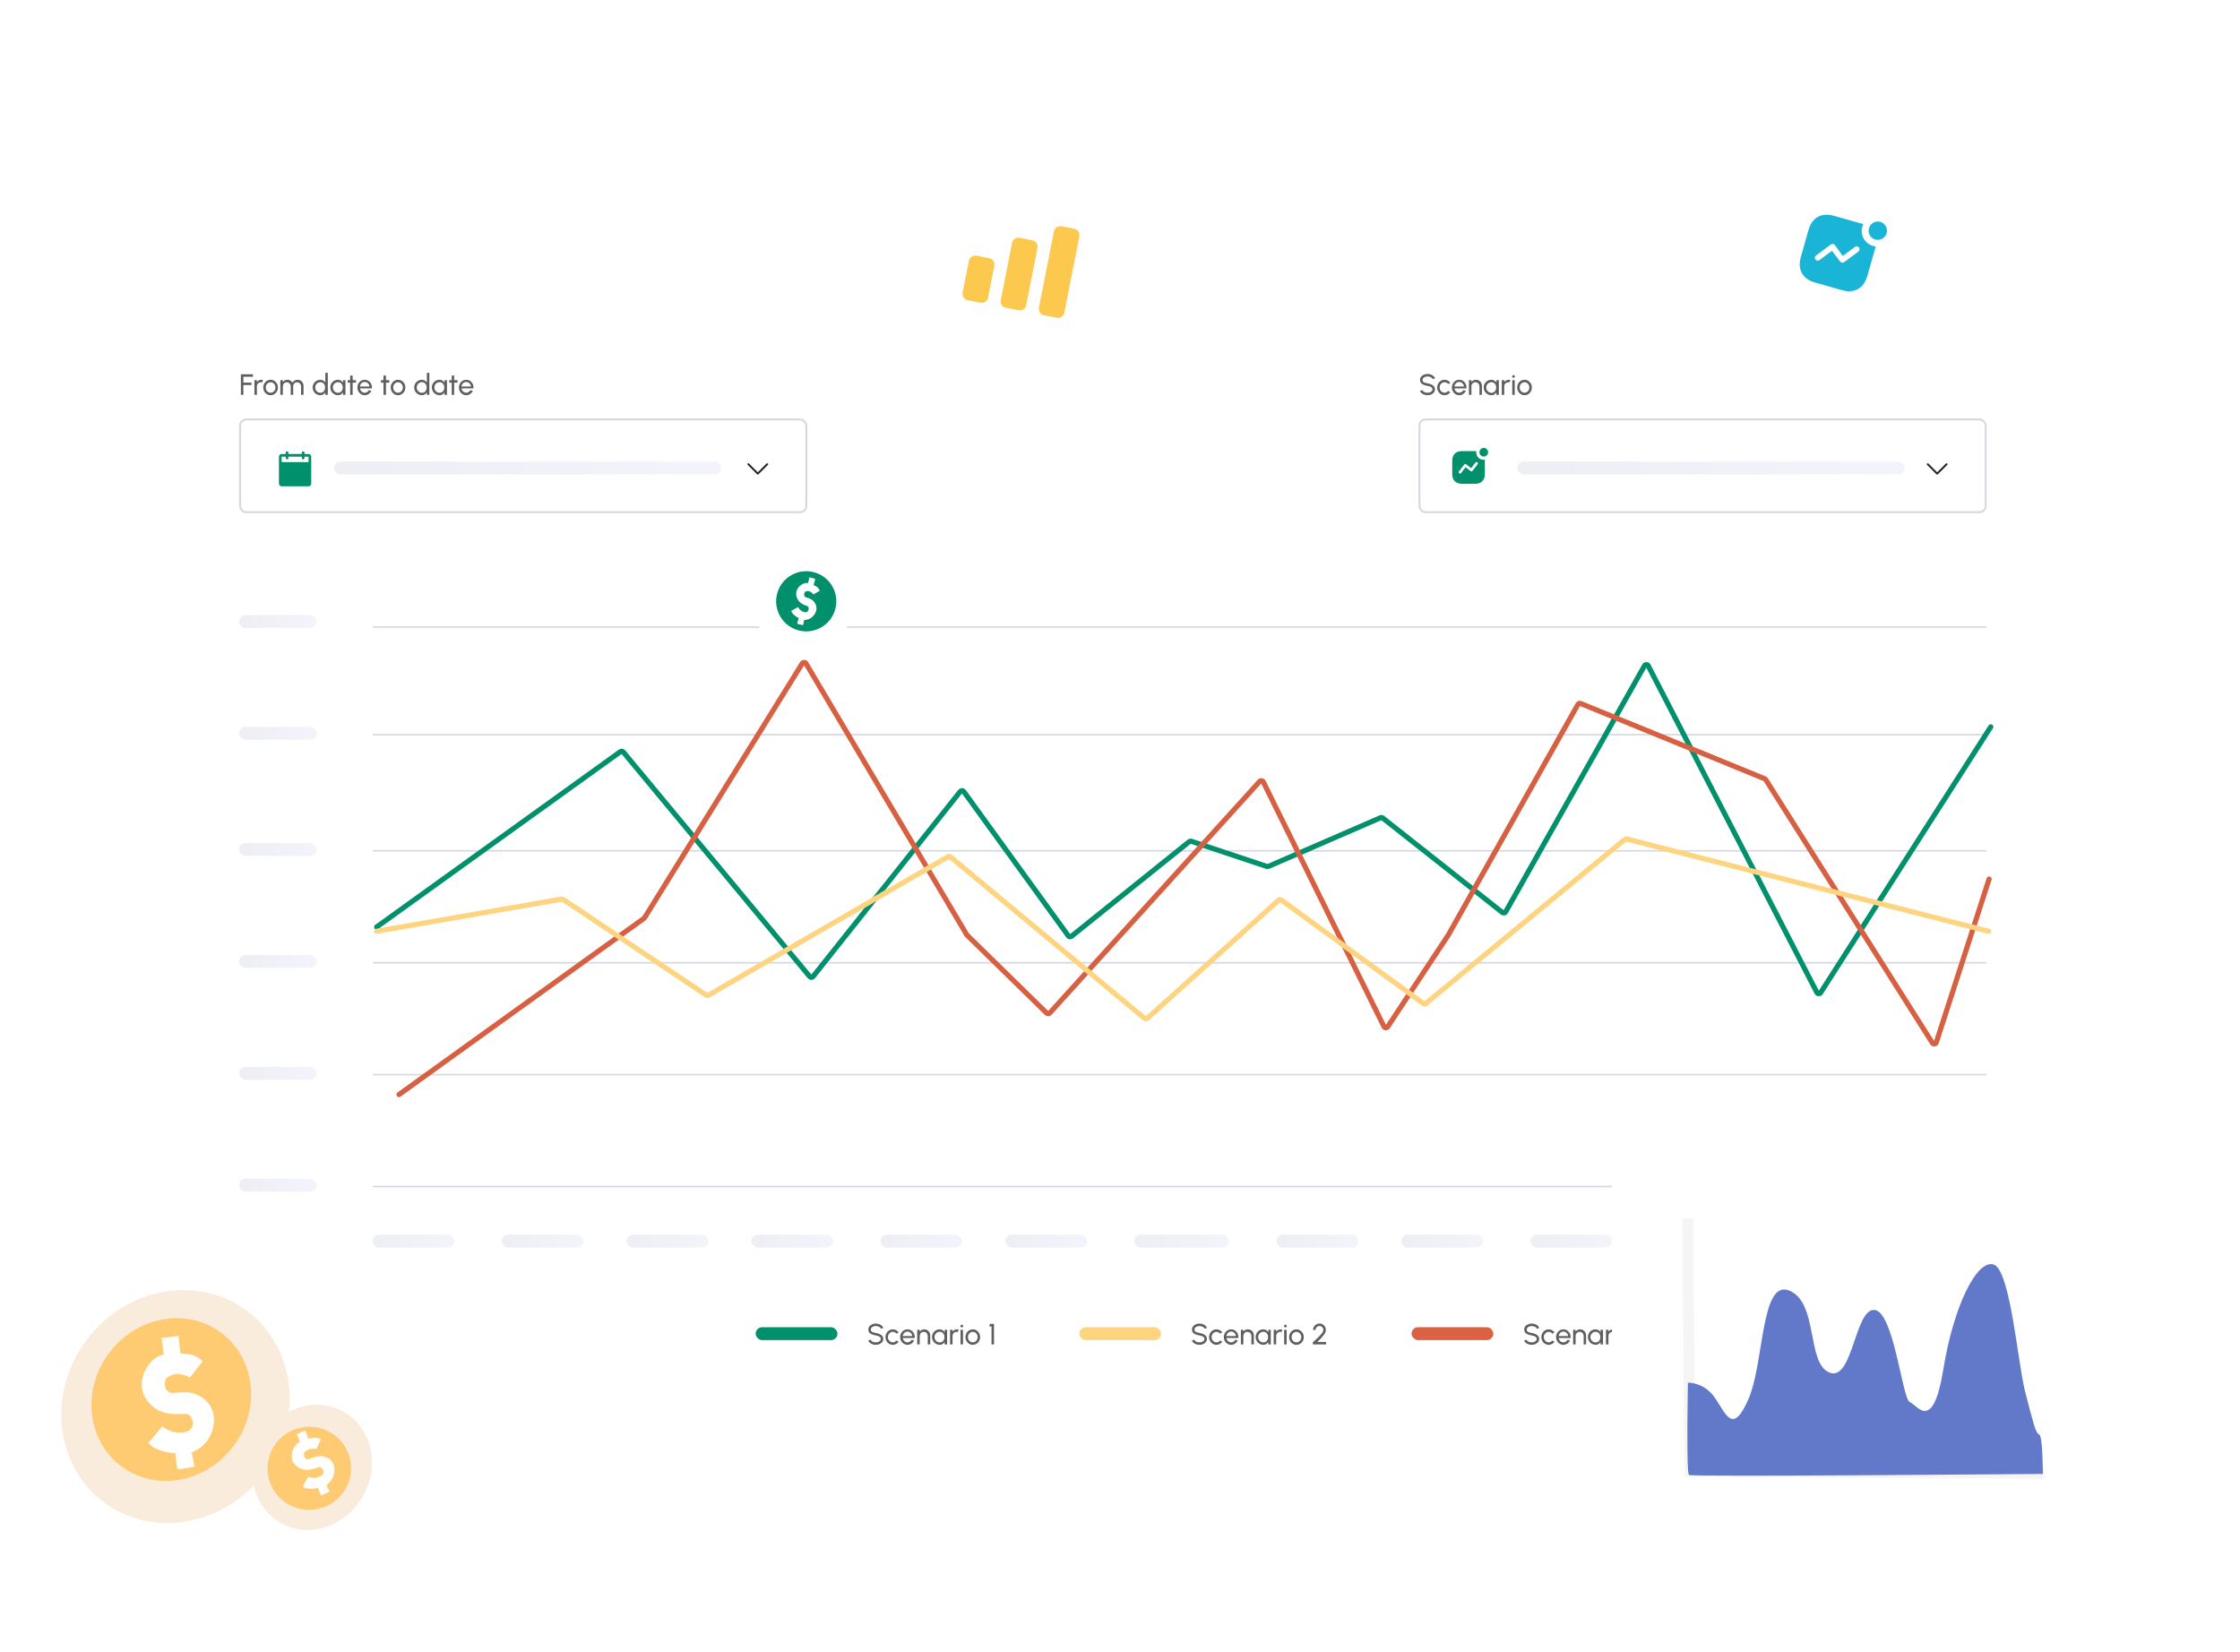 <svg width="560" height="413" viewBox="0 0 560 413" fill="none" xmlns="http://www.w3.org/2000/svg">
<g filter="url(#filter0_dd_1238_11763)">
<rect x="40" y="68" width="477" height="289" rx="9.843" fill="white"/>
<rect x="59.781" y="296.903" width="19.369" height="3.228" rx="1.614" fill="url(#paint0_linear_1238_11763)"/>
<line x1="93.332" y1="298.862" x2="496.471" y2="298.862" stroke="#D5D8E1" stroke-width="0.387" stroke-linecap="round"/>
<line x1="93.332" y1="270.885" x2="496.471" y2="270.885" stroke="#D5D8E1" stroke-width="0.387" stroke-linecap="round"/>
<rect x="59.781" y="268.926" width="19.369" height="3.228" rx="1.614" fill="url(#paint1_linear_1238_11763)"/>
<line x1="93.332" y1="242.907" x2="496.471" y2="242.907" stroke="#D5D8E1" stroke-width="0.387" stroke-linecap="round"/>
<rect x="59.781" y="240.948" width="19.369" height="3.228" rx="1.614" fill="url(#paint2_linear_1238_11763)"/>
<line x1="93.332" y1="214.929" x2="496.471" y2="214.929" stroke="#D5D8E1" stroke-width="0.387" stroke-linecap="round"/>
<rect x="59.781" y="212.97" width="19.369" height="3.228" rx="1.614" fill="url(#paint3_linear_1238_11763)"/>
<line x1="93.332" y1="185.875" x2="496.471" y2="185.875" stroke="#D5D8E1" stroke-width="0.387" stroke-linecap="round"/>
<rect x="59.781" y="183.916" width="19.369" height="3.228" rx="1.614" fill="url(#paint4_linear_1238_11763)"/>
<line x1="93.332" y1="158.973" x2="496.471" y2="158.973" stroke="#D5D8E1" stroke-width="0.387" stroke-linecap="round"/>
<rect x="59.781" y="155.938" width="19.369" height="3.228" rx="1.614" fill="url(#paint5_linear_1238_11763)"/>
<rect x="93.141" y="310.892" width="20.445" height="3.228" rx="1.614" fill="url(#paint6_linear_1238_11763)"/>
<rect x="125.422" y="310.892" width="20.445" height="3.228" rx="1.614" fill="url(#paint7_linear_1238_11763)"/>
<rect x="156.631" y="310.892" width="20.445" height="3.228" rx="1.614" fill="url(#paint8_linear_1238_11763)"/>
<rect x="187.834" y="310.892" width="20.445" height="3.228" rx="1.614" fill="url(#paint9_linear_1238_11763)"/>
<rect x="220.115" y="310.892" width="20.445" height="3.228" rx="1.614" fill="url(#paint10_linear_1238_11763)"/>
<rect x="251.322" y="310.892" width="20.445" height="3.228" rx="1.614" fill="url(#paint11_linear_1238_11763)"/>
<rect x="283.605" y="310.892" width="23.674" height="3.228" rx="1.614" fill="url(#paint12_linear_1238_11763)"/>
<rect x="319.115" y="310.892" width="20.445" height="3.228" rx="1.614" fill="url(#paint13_linear_1238_11763)"/>
<rect x="350.32" y="310.892" width="20.445" height="3.228" rx="1.614" fill="url(#paint14_linear_1238_11763)"/>
<rect x="382.604" y="310.892" width="20.445" height="3.228" rx="1.614" fill="url(#paint15_linear_1238_11763)"/>
<rect x="413.809" y="310.892" width="20.445" height="3.228" rx="1.614" fill="url(#paint16_linear_1238_11763)"/>
<rect x="445.016" y="310.892" width="20.445" height="3.228" rx="1.614" fill="url(#paint17_linear_1238_11763)"/>
<rect x="477.297" y="310.892" width="20.445" height="3.228" rx="1.614" fill="url(#paint18_linear_1238_11763)"/>
<path d="M191.802 118.251L189.448 120.605L187.094 118.251" stroke="#252525" stroke-width="0.479" stroke-linecap="round" stroke-linejoin="round"/>
<path d="M77.134 115.696H76.126V115.36C76.126 115.271 76.09 115.185 76.027 115.122C75.964 115.059 75.878 115.024 75.789 115.024C75.7 115.024 75.615 115.059 75.551 115.122C75.488 115.185 75.453 115.271 75.453 115.36V115.696H72.09V115.36C72.09 115.271 72.055 115.185 71.992 115.122C71.929 115.059 71.843 115.024 71.754 115.024C71.665 115.024 71.579 115.059 71.516 115.122C71.453 115.185 71.418 115.271 71.418 115.36V115.696H70.409C70.231 115.697 70.06 115.768 69.933 115.894C69.807 116.02 69.737 116.191 69.736 116.369V123.094C69.737 123.273 69.807 123.444 69.933 123.57C70.06 123.696 70.231 123.767 70.409 123.767H77.134C77.313 123.767 77.484 123.696 77.61 123.57C77.736 123.444 77.807 123.273 77.807 123.094V116.369C77.807 116.191 77.736 116.02 77.61 115.894C77.484 115.768 77.313 115.697 77.134 115.696ZM77.134 117.714H70.409V116.369H71.418V116.705C71.418 116.794 71.453 116.88 71.516 116.943C71.579 117.006 71.665 117.042 71.754 117.042C71.843 117.042 71.929 117.006 71.992 116.943C72.055 116.88 72.09 116.794 72.09 116.705V116.369H75.453V116.705C75.453 116.794 75.488 116.88 75.551 116.943C75.615 117.006 75.7 117.042 75.789 117.042C75.878 117.042 75.964 117.006 76.027 116.943C76.09 116.88 76.126 116.794 76.126 116.705V116.369H77.134V117.714Z" fill="#00906B"/>
<rect x="60.021" y="107.059" width="141.562" height="23.194" rx="1.558" stroke="#D5D8E1" stroke-width="0.479"/>
<rect x="83.455" y="117.58" width="96.846" height="3.228" rx="1.614" fill="url(#paint19_linear_1238_11763)"/>
<path d="M60.222 100.906V95.768H63.235V96.385H60.838V97.845H62.883V98.462H60.838V100.906H60.222ZM63.605 100.906V97.236H64.222V97.695C64.351 97.524 64.515 97.388 64.713 97.287C64.912 97.185 65.127 97.133 65.359 97.133C65.501 97.133 65.638 97.152 65.77 97.188L65.521 97.805C65.421 97.773 65.323 97.757 65.227 97.757C65.044 97.757 64.875 97.802 64.721 97.893C64.569 97.981 64.448 98.101 64.357 98.253C64.267 98.404 64.222 98.573 64.222 98.759V100.906H63.605ZM67.65 101.002C67.312 101.002 67.004 100.915 66.725 100.741C66.449 100.567 66.227 100.335 66.061 100.044C65.897 99.75 65.815 99.426 65.815 99.071C65.815 98.802 65.863 98.551 65.958 98.319C66.053 98.084 66.184 97.878 66.351 97.702C66.52 97.524 66.715 97.384 66.938 97.284C67.161 97.183 67.398 97.133 67.65 97.133C67.988 97.133 68.295 97.22 68.571 97.394C68.85 97.568 69.072 97.801 69.236 98.095C69.402 98.388 69.485 98.714 69.485 99.071C69.485 99.338 69.437 99.587 69.342 99.82C69.246 100.052 69.114 100.258 68.945 100.436C68.779 100.613 68.585 100.751 68.362 100.851C68.142 100.952 67.904 101.002 67.65 101.002ZM67.65 100.385C67.88 100.385 68.087 100.325 68.27 100.205C68.456 100.083 68.602 99.923 68.707 99.725C68.815 99.524 68.868 99.306 68.868 99.071C68.868 98.831 68.813 98.611 68.703 98.411C68.596 98.21 68.45 98.05 68.266 97.93C68.083 97.81 67.877 97.75 67.65 97.75C67.42 97.75 67.213 97.811 67.03 97.933C66.846 98.053 66.701 98.214 66.593 98.414C66.485 98.615 66.431 98.834 66.431 99.071C66.431 99.316 66.487 99.538 66.597 99.739C66.707 99.937 66.855 100.095 67.041 100.213C67.227 100.328 67.43 100.385 67.65 100.385ZM70.092 100.906V97.236H70.709V97.695C70.839 97.524 71.001 97.388 71.197 97.287C71.395 97.185 71.611 97.133 71.843 97.133C72.115 97.133 72.363 97.199 72.588 97.332C72.813 97.464 72.99 97.639 73.12 97.856C73.25 97.639 73.426 97.464 73.649 97.332C73.874 97.199 74.121 97.133 74.39 97.133C74.666 97.133 74.917 97.201 75.142 97.335C75.368 97.467 75.546 97.646 75.678 97.871C75.813 98.096 75.88 98.347 75.88 98.623V100.906H75.263V98.77C75.263 98.589 75.219 98.422 75.131 98.267C75.043 98.113 74.925 97.99 74.775 97.897C74.626 97.804 74.461 97.757 74.28 97.757C74.099 97.757 73.934 97.801 73.784 97.889C73.635 97.975 73.517 98.095 73.428 98.249C73.34 98.401 73.296 98.575 73.296 98.77V100.906H72.68V98.77C72.68 98.575 72.636 98.401 72.548 98.249C72.46 98.095 72.34 97.975 72.188 97.889C72.039 97.801 71.874 97.757 71.692 97.757C71.514 97.757 71.349 97.804 71.197 97.897C71.048 97.99 70.929 98.113 70.841 98.267C70.753 98.422 70.709 98.589 70.709 98.77V100.906H70.092ZM81.333 95.401H81.95V100.906H81.333V100.282C81.209 100.498 81.041 100.671 80.83 100.803C80.62 100.936 80.373 101.002 80.089 101.002C79.822 101.002 79.573 100.952 79.34 100.851C79.108 100.751 78.902 100.613 78.724 100.436C78.548 100.258 78.409 100.052 78.309 99.82C78.209 99.587 78.159 99.338 78.159 99.071C78.159 98.805 78.209 98.555 78.309 98.323C78.409 98.088 78.548 97.882 78.724 97.706C78.902 97.527 79.108 97.388 79.34 97.287C79.573 97.187 79.822 97.137 80.089 97.137C80.373 97.137 80.62 97.203 80.83 97.335C81.041 97.467 81.209 97.641 81.333 97.856V95.401ZM80.096 100.403C80.339 100.403 80.548 100.345 80.724 100.227C80.903 100.107 81.04 99.946 81.135 99.743C81.233 99.54 81.282 99.316 81.282 99.071C81.282 98.822 81.233 98.597 81.135 98.396C81.037 98.193 80.899 98.032 80.72 97.915C80.544 97.795 80.336 97.735 80.096 97.735C79.854 97.735 79.634 97.795 79.436 97.915C79.24 98.035 79.084 98.197 78.966 98.4C78.849 98.6 78.79 98.824 78.79 99.071C78.79 99.318 78.85 99.543 78.97 99.746C79.09 99.947 79.249 100.107 79.447 100.227C79.645 100.345 79.862 100.403 80.096 100.403ZM85.745 97.236H86.362V100.906H85.745L85.719 100.286C85.605 100.499 85.445 100.671 85.242 100.803C85.042 100.936 84.802 101.002 84.523 101.002C84.254 101.002 84.002 100.952 83.767 100.851C83.532 100.748 83.324 100.608 83.143 100.429C82.965 100.248 82.825 100.04 82.725 99.805C82.624 99.57 82.574 99.317 82.574 99.046C82.574 98.784 82.623 98.537 82.721 98.304C82.819 98.072 82.955 97.869 83.128 97.695C83.305 97.519 83.508 97.382 83.738 97.284C83.968 97.183 84.215 97.133 84.479 97.133C84.768 97.133 85.021 97.202 85.239 97.339C85.457 97.474 85.633 97.648 85.767 97.864L85.745 97.236ZM84.512 100.403C84.754 100.403 84.963 100.345 85.14 100.227C85.318 100.107 85.455 99.946 85.551 99.743C85.649 99.54 85.698 99.316 85.698 99.071C85.698 98.822 85.649 98.597 85.551 98.396C85.453 98.193 85.315 98.032 85.136 97.915C84.96 97.795 84.752 97.735 84.512 97.735C84.27 97.735 84.05 97.795 83.851 97.915C83.653 98.035 83.495 98.197 83.378 98.4C83.263 98.6 83.206 98.824 83.206 99.071C83.206 99.318 83.265 99.543 83.385 99.746C83.505 99.947 83.664 100.107 83.862 100.227C84.061 100.345 84.277 100.403 84.512 100.403ZM88.996 97.853H88.163L88.16 100.906H87.543L87.547 97.853H86.915V97.236H87.547L87.543 96.084H88.16L88.163 97.236H88.996V97.853ZM91.176 101.002C90.838 101.002 90.53 100.915 90.251 100.741C89.975 100.567 89.753 100.335 89.587 100.044C89.423 99.75 89.341 99.426 89.341 99.071C89.341 98.802 89.389 98.551 89.484 98.319C89.58 98.084 89.71 97.878 89.877 97.702C90.046 97.524 90.241 97.384 90.464 97.284C90.687 97.183 90.924 97.133 91.176 97.133C91.453 97.133 91.706 97.19 91.936 97.302C92.168 97.412 92.366 97.566 92.53 97.765C92.697 97.963 92.82 98.193 92.901 98.455C92.984 98.716 93.015 98.997 92.993 99.295H89.998C90.027 99.503 90.096 99.689 90.204 99.853C90.311 100.014 90.448 100.143 90.615 100.238C90.783 100.334 90.971 100.383 91.176 100.385C91.396 100.385 91.596 100.329 91.774 100.216C91.953 100.101 92.097 99.945 92.207 99.746L92.835 99.893C92.688 100.219 92.467 100.485 92.171 100.693C91.875 100.899 91.543 101.002 91.176 101.002ZM89.98 98.811H92.373C92.353 98.605 92.287 98.418 92.174 98.249C92.062 98.078 91.919 97.941 91.745 97.838C91.571 97.735 91.382 97.684 91.176 97.684C90.971 97.684 90.782 97.734 90.611 97.834C90.44 97.935 90.298 98.07 90.185 98.242C90.075 98.411 90.007 98.6 89.98 98.811ZM97.326 97.853H96.493L96.489 100.906H95.873L95.876 97.853H95.245V97.236H95.876L95.873 96.084H96.489L96.493 97.236H97.326V97.853ZM99.506 101.002C99.168 101.002 98.86 100.915 98.581 100.741C98.304 100.567 98.083 100.335 97.916 100.044C97.752 99.75 97.671 99.426 97.671 99.071C97.671 98.802 97.718 98.551 97.814 98.319C97.909 98.084 98.04 97.878 98.206 97.702C98.375 97.524 98.571 97.384 98.794 97.284C99.016 97.183 99.254 97.133 99.506 97.133C99.843 97.133 100.15 97.22 100.427 97.394C100.706 97.568 100.927 97.801 101.091 98.095C101.257 98.388 101.341 98.714 101.341 99.071C101.341 99.338 101.293 99.587 101.198 99.82C101.102 100.052 100.97 100.258 100.801 100.436C100.635 100.613 100.44 100.751 100.218 100.851C99.997 100.952 99.76 101.002 99.506 101.002ZM99.506 100.385C99.736 100.385 99.942 100.325 100.126 100.205C100.312 100.083 100.457 99.923 100.563 99.725C100.67 99.524 100.724 99.306 100.724 99.071C100.724 98.831 100.669 98.611 100.559 98.411C100.451 98.21 100.306 98.05 100.122 97.93C99.939 97.81 99.733 97.75 99.506 97.75C99.276 97.75 99.069 97.811 98.885 97.933C98.702 98.053 98.556 98.214 98.449 98.414C98.341 98.615 98.287 98.834 98.287 99.071C98.287 99.316 98.342 99.538 98.452 99.739C98.562 99.937 98.71 100.095 98.896 100.213C99.082 100.328 99.285 100.385 99.506 100.385ZM106.716 95.401H107.333V100.906H106.716V100.282C106.591 100.498 106.424 100.671 106.213 100.803C106.003 100.936 105.756 101.002 105.472 101.002C105.205 101.002 104.956 100.952 104.723 100.851C104.491 100.751 104.285 100.613 104.106 100.436C103.93 100.258 103.792 100.052 103.692 99.82C103.591 99.587 103.541 99.338 103.541 99.071C103.541 98.805 103.591 98.555 103.692 98.323C103.792 98.088 103.93 97.882 104.106 97.706C104.285 97.527 104.491 97.388 104.723 97.287C104.956 97.187 105.205 97.137 105.472 97.137C105.756 97.137 106.003 97.203 106.213 97.335C106.424 97.467 106.591 97.641 106.716 97.856V95.401ZM105.479 100.403C105.721 100.403 105.931 100.345 106.107 100.227C106.285 100.107 106.422 99.946 106.518 99.743C106.616 99.54 106.665 99.316 106.665 99.071C106.665 98.822 106.616 98.597 106.518 98.396C106.42 98.193 106.282 98.032 106.103 97.915C105.927 97.795 105.719 97.735 105.479 97.735C105.237 97.735 105.017 97.795 104.818 97.915C104.623 98.035 104.466 98.197 104.349 98.4C104.231 98.6 104.173 98.824 104.173 99.071C104.173 99.318 104.232 99.543 104.352 99.746C104.472 99.947 104.631 100.107 104.83 100.227C105.028 100.345 105.244 100.403 105.479 100.403ZM111.128 97.236H111.744V100.906H111.128L111.102 100.286C110.987 100.499 110.828 100.671 110.625 100.803C110.424 100.936 110.185 101.002 109.906 101.002C109.637 101.002 109.385 100.952 109.15 100.851C108.915 100.748 108.707 100.608 108.526 100.429C108.347 100.248 108.208 100.04 108.107 99.805C108.007 99.57 107.957 99.317 107.957 99.046C107.957 98.784 108.006 98.537 108.104 98.304C108.202 98.072 108.337 97.869 108.511 97.695C108.687 97.519 108.89 97.382 109.12 97.284C109.35 97.183 109.597 97.133 109.862 97.133C110.15 97.133 110.404 97.202 110.621 97.339C110.839 97.474 111.015 97.648 111.15 97.864L111.128 97.236ZM109.895 100.403C110.137 100.403 110.346 100.345 110.522 100.227C110.701 100.107 110.838 99.946 110.933 99.743C111.031 99.54 111.08 99.316 111.08 99.071C111.08 98.822 111.031 98.597 110.933 98.396C110.836 98.193 110.697 98.032 110.519 97.915C110.343 97.795 110.135 97.735 109.895 97.735C109.653 97.735 109.432 97.795 109.234 97.915C109.036 98.035 108.878 98.197 108.761 98.4C108.646 98.6 108.588 98.824 108.588 99.071C108.588 99.318 108.648 99.543 108.768 99.746C108.888 99.947 109.047 100.107 109.245 100.227C109.443 100.345 109.66 100.403 109.895 100.403ZM114.379 97.853H113.546L113.542 100.906H112.926L112.929 97.853H112.298V97.236H112.929L112.926 96.084H113.542L113.546 97.236H114.379V97.853ZM116.559 101.002C116.221 101.002 115.913 100.915 115.634 100.741C115.357 100.567 115.136 100.335 114.97 100.044C114.806 99.75 114.724 99.426 114.724 99.071C114.724 98.802 114.771 98.551 114.867 98.319C114.962 98.084 115.093 97.878 115.26 97.702C115.428 97.524 115.624 97.384 115.847 97.284C116.069 97.183 116.307 97.133 116.559 97.133C116.835 97.133 117.089 97.19 117.319 97.302C117.551 97.412 117.749 97.566 117.913 97.765C118.079 97.963 118.203 98.193 118.284 98.455C118.367 98.716 118.398 98.997 118.376 99.295H115.381C115.41 99.503 115.479 99.689 115.586 99.853C115.694 100.014 115.831 100.143 115.997 100.238C116.166 100.334 116.353 100.383 116.559 100.385C116.779 100.385 116.978 100.329 117.157 100.216C117.336 100.101 117.48 99.945 117.59 99.746L118.218 99.893C118.071 100.219 117.849 100.485 117.553 100.693C117.257 100.899 116.926 101.002 116.559 101.002ZM115.362 98.811H117.755C117.736 98.605 117.67 98.418 117.557 98.249C117.445 98.078 117.301 97.941 117.128 97.838C116.954 97.735 116.764 97.684 116.559 97.684C116.353 97.684 116.165 97.734 115.994 97.834C115.822 97.935 115.68 98.07 115.568 98.242C115.458 98.411 115.389 98.6 115.362 98.811Z" fill="#5E5E5E"/>
<path d="M486.645 118.251L484.291 120.605L481.938 118.251" stroke="#252525" stroke-width="0.479" stroke-linecap="round" stroke-linejoin="round"/>
<rect x="354.865" y="107.059" width="141.562" height="23.194" rx="1.558" stroke="#D5D8E1" stroke-width="0.479"/>
<rect x="379.373" y="117.58" width="96.846" height="3.228" rx="1.614" fill="url(#paint20_linear_1238_11763)"/>
<path d="M356.875 101.002C356.598 101.002 356.332 100.959 356.075 100.873C355.818 100.785 355.593 100.66 355.399 100.499C355.209 100.337 355.073 100.145 354.992 99.923L355.568 99.706C355.617 99.843 355.708 99.963 355.84 100.066C355.974 100.166 356.132 100.244 356.313 100.301C356.494 100.357 356.681 100.385 356.875 100.385C357.095 100.385 357.299 100.35 357.488 100.279C357.679 100.205 357.833 100.104 357.95 99.974C358.068 99.844 358.126 99.693 358.126 99.519C358.126 99.34 358.065 99.195 357.943 99.082C357.82 98.967 357.664 98.877 357.473 98.811C357.282 98.742 357.083 98.689 356.875 98.653C356.52 98.594 356.202 98.511 355.921 98.403C355.642 98.293 355.42 98.14 355.256 97.945C355.095 97.749 355.014 97.491 355.014 97.17C355.014 96.871 355.1 96.611 355.271 96.388C355.445 96.166 355.673 95.993 355.957 95.871C356.241 95.749 356.547 95.687 356.875 95.687C357.146 95.687 357.409 95.73 357.664 95.816C357.921 95.899 358.147 96.021 358.343 96.183C358.539 96.344 358.679 96.541 358.765 96.774L358.181 96.987C358.132 96.847 358.041 96.727 357.906 96.627C357.774 96.524 357.617 96.446 357.436 96.392C357.258 96.336 357.071 96.308 356.875 96.308C356.657 96.305 356.454 96.341 356.266 96.414C356.077 96.487 355.924 96.589 355.807 96.719C355.689 96.848 355.631 96.999 355.631 97.17C355.631 97.376 355.684 97.533 355.792 97.644C355.902 97.751 356.051 97.832 356.24 97.886C356.428 97.94 356.64 97.987 356.875 98.029C357.208 98.085 357.516 98.174 357.8 98.297C358.083 98.417 358.311 98.577 358.482 98.778C358.656 98.978 358.743 99.225 358.743 99.519C358.743 99.817 358.656 100.078 358.482 100.301C358.311 100.523 358.083 100.696 357.8 100.818C357.516 100.941 357.208 101.002 356.875 101.002ZM362.038 99.937L362.589 100.235C362.423 100.467 362.211 100.653 361.954 100.792C361.7 100.932 361.423 101.002 361.125 101.002C360.787 101.002 360.479 100.915 360.2 100.741C359.923 100.567 359.702 100.335 359.535 100.044C359.371 99.75 359.29 99.426 359.29 99.071C359.29 98.802 359.337 98.551 359.433 98.319C359.528 98.084 359.659 97.878 359.825 97.702C359.994 97.524 360.19 97.384 360.413 97.284C360.635 97.183 360.873 97.133 361.125 97.133C361.423 97.133 361.7 97.203 361.954 97.343C362.211 97.482 362.423 97.669 362.589 97.904L362.038 98.201C361.921 98.057 361.782 97.946 361.62 97.867C361.459 97.789 361.293 97.75 361.125 97.75C360.897 97.75 360.69 97.811 360.504 97.933C360.321 98.053 360.175 98.214 360.068 98.414C359.96 98.615 359.906 98.834 359.906 99.071C359.906 99.308 359.96 99.528 360.068 99.728C360.178 99.926 360.324 100.085 360.508 100.205C360.694 100.325 360.899 100.385 361.125 100.385C361.306 100.385 361.476 100.343 361.635 100.26C361.794 100.177 361.928 100.069 362.038 99.937ZM364.802 101.002C364.464 101.002 364.156 100.915 363.877 100.741C363.601 100.567 363.379 100.335 363.213 100.044C363.049 99.75 362.967 99.426 362.967 99.071C362.967 98.802 363.015 98.551 363.11 98.319C363.205 98.084 363.336 97.878 363.503 97.702C363.671 97.524 363.867 97.384 364.09 97.284C364.313 97.183 364.55 97.133 364.802 97.133C365.078 97.133 365.332 97.19 365.562 97.302C365.794 97.412 365.992 97.566 366.156 97.765C366.323 97.963 366.446 98.193 366.527 98.455C366.61 98.716 366.641 98.997 366.619 99.295H363.624C363.653 99.503 363.722 99.689 363.829 99.853C363.937 100.014 364.074 100.143 364.24 100.238C364.409 100.334 364.596 100.383 364.802 100.385C365.022 100.385 365.221 100.329 365.4 100.216C365.579 100.101 365.723 99.945 365.833 99.746L366.461 99.893C366.314 100.219 366.093 100.485 365.796 100.693C365.5 100.899 365.169 101.002 364.802 101.002ZM363.605 98.811H365.998C365.979 98.605 365.913 98.418 365.8 98.249C365.688 98.078 365.544 97.941 365.371 97.838C365.197 97.735 365.007 97.684 364.802 97.684C364.596 97.684 364.408 97.734 364.237 97.834C364.065 97.935 363.923 98.07 363.811 98.242C363.701 98.411 363.632 98.6 363.605 98.811ZM370.481 98.623V100.906H369.865V98.759C369.865 98.573 369.82 98.404 369.729 98.253C369.639 98.101 369.517 97.981 369.366 97.893C369.214 97.802 369.045 97.757 368.859 97.757C368.676 97.757 368.507 97.802 368.353 97.893C368.201 97.981 368.08 98.101 367.989 98.253C367.899 98.404 367.854 98.573 367.854 98.759V100.906H367.237V97.236H367.854V97.695C367.983 97.524 368.147 97.388 368.345 97.287C368.544 97.185 368.759 97.133 368.991 97.133C369.265 97.133 369.515 97.201 369.74 97.335C369.968 97.467 370.147 97.646 370.28 97.871C370.414 98.096 370.481 98.347 370.481 98.623ZM374.095 97.236H374.711V100.906H374.095L374.069 100.286C373.954 100.499 373.795 100.671 373.592 100.803C373.391 100.936 373.151 101.002 372.872 101.002C372.603 101.002 372.351 100.952 372.116 100.851C371.881 100.748 371.673 100.608 371.492 100.429C371.314 100.248 371.174 100.04 371.074 99.805C370.974 99.57 370.924 99.317 370.924 99.046C370.924 98.784 370.972 98.537 371.07 98.304C371.168 98.072 371.304 97.869 371.478 97.695C371.654 97.519 371.857 97.382 372.087 97.284C372.317 97.183 372.564 97.133 372.828 97.133C373.117 97.133 373.37 97.202 373.588 97.339C373.806 97.474 373.982 97.648 374.117 97.864L374.095 97.236ZM372.861 100.403C373.104 100.403 373.313 100.345 373.489 100.227C373.668 100.107 373.805 99.946 373.9 99.743C373.998 99.54 374.047 99.316 374.047 99.071C374.047 98.822 373.998 98.597 373.9 98.396C373.802 98.193 373.664 98.032 373.485 97.915C373.309 97.795 373.101 97.735 372.861 97.735C372.619 97.735 372.399 97.795 372.201 97.915C372.003 98.035 371.845 98.197 371.727 98.4C371.612 98.6 371.555 98.824 371.555 99.071C371.555 99.318 371.615 99.543 371.735 99.746C371.855 99.947 372.014 100.107 372.212 100.227C372.41 100.345 372.626 100.403 372.861 100.403ZM375.445 100.906V97.236H376.061V97.695C376.191 97.524 376.355 97.388 376.553 97.287C376.751 97.185 376.967 97.133 377.199 97.133C377.341 97.133 377.478 97.152 377.61 97.188L377.361 97.805C377.26 97.773 377.162 97.757 377.067 97.757C376.883 97.757 376.715 97.802 376.56 97.893C376.409 97.981 376.288 98.101 376.197 98.253C376.107 98.404 376.061 98.573 376.061 98.759V100.906H375.445ZM378.061 97.236H378.678V100.906H378.061V97.236ZM378.377 96.638C378.279 96.638 378.197 96.606 378.131 96.543C378.065 96.479 378.032 96.399 378.032 96.304C378.032 96.209 378.065 96.129 378.131 96.065C378.197 96.002 378.278 95.97 378.373 95.97C378.468 95.97 378.549 96.002 378.615 96.065C378.681 96.129 378.714 96.209 378.714 96.304C378.714 96.399 378.681 96.479 378.615 96.543C378.552 96.606 378.472 96.638 378.377 96.638ZM381.124 101.002C380.786 101.002 380.478 100.915 380.199 100.741C379.923 100.567 379.701 100.335 379.535 100.044C379.371 99.75 379.289 99.426 379.289 99.071C379.289 98.802 379.337 98.551 379.432 98.319C379.527 98.084 379.658 97.878 379.825 97.702C379.994 97.524 380.189 97.384 380.412 97.284C380.635 97.183 380.872 97.133 381.124 97.133C381.462 97.133 381.769 97.22 382.045 97.394C382.324 97.568 382.546 97.801 382.709 98.095C382.876 98.388 382.959 98.714 382.959 99.071C382.959 99.338 382.911 99.587 382.816 99.82C382.72 100.052 382.588 100.258 382.419 100.436C382.253 100.613 382.059 100.751 381.836 100.851C381.616 100.952 381.378 101.002 381.124 101.002ZM381.124 100.385C381.354 100.385 381.561 100.325 381.744 100.205C381.93 100.083 382.076 99.923 382.181 99.725C382.289 99.524 382.342 99.306 382.342 99.071C382.342 98.831 382.287 98.611 382.177 98.411C382.07 98.21 381.924 98.05 381.741 97.93C381.557 97.81 381.351 97.75 381.124 97.75C380.894 97.75 380.687 97.811 380.504 97.933C380.32 98.053 380.175 98.214 380.067 98.414C379.959 98.615 379.905 98.834 379.905 99.071C379.905 99.316 379.961 99.538 380.071 99.739C380.181 99.937 380.329 100.095 380.515 100.213C380.701 100.328 380.904 100.385 381.124 100.385Z" fill="#5E5E5E"/>
<path fill-rule="evenodd" clip-rule="evenodd" d="M369.864 115.254C369.864 114.658 370.348 114.174 370.945 114.174C371.541 114.174 372.025 114.658 372.025 115.254C372.025 115.851 371.541 116.335 370.945 116.335C370.348 116.335 369.864 115.851 369.864 115.254ZM368.136 119.895L369.432 118.223L369.414 118.232C369.486 118.133 369.499 118.007 369.45 117.895C369.401 117.783 369.293 117.707 369.177 117.698C369.055 117.685 368.935 117.738 368.863 117.837L367.778 119.24L366.536 118.263C366.459 118.205 366.37 118.182 366.28 118.191C366.191 118.205 366.11 118.254 366.056 118.325L364.729 120.052L364.702 120.092C364.626 120.235 364.661 120.419 364.796 120.518C364.859 120.559 364.926 120.586 365.002 120.586C365.106 120.59 365.204 120.536 365.267 120.451L366.392 119.002L367.67 119.962L367.71 119.989C367.854 120.065 368.033 120.03 368.136 119.895ZM369.087 114.972C369.069 115.084 369.06 115.196 369.06 115.308C369.06 116.317 369.876 117.133 370.881 117.133C370.993 117.133 371.1 117.12 371.212 117.102V120.72C371.212 122.24 370.316 123.141 368.791 123.141H365.478C363.953 123.141 363.057 122.24 363.057 120.72V117.402C363.057 115.878 363.953 114.972 365.478 114.972H369.087Z" fill="#00906B"/>
<rect x="188.912" y="334.028" width="20.445" height="3.228" rx="1.614" fill="#00906B"/>
<path d="M218.947 338.433C218.671 338.433 218.404 338.39 218.147 338.305C217.89 338.217 217.665 338.092 217.472 337.931C217.281 337.769 217.145 337.577 217.064 337.354L217.64 337.138C217.689 337.275 217.78 337.395 217.912 337.497C218.047 337.598 218.204 337.676 218.386 337.732C218.567 337.789 218.754 337.817 218.947 337.817C219.167 337.817 219.372 337.781 219.56 337.71C219.751 337.637 219.905 337.535 220.022 337.406C220.14 337.276 220.199 337.124 220.199 336.951C220.199 336.772 220.137 336.626 220.015 336.514C219.893 336.399 219.736 336.308 219.545 336.242C219.354 336.174 219.155 336.121 218.947 336.084C218.592 336.026 218.274 335.943 217.993 335.835C217.714 335.725 217.492 335.572 217.329 335.376C217.167 335.18 217.086 334.922 217.086 334.602C217.086 334.303 217.172 334.043 217.343 333.82C217.517 333.597 217.746 333.425 218.03 333.302C218.313 333.18 218.619 333.119 218.947 333.119C219.219 333.119 219.482 333.162 219.736 333.247C219.993 333.331 220.219 333.453 220.415 333.614C220.611 333.776 220.752 333.973 220.837 334.205L220.254 334.418C220.205 334.279 220.113 334.159 219.978 334.059C219.846 333.956 219.69 333.877 219.509 333.824C219.33 333.767 219.143 333.739 218.947 333.739C218.729 333.737 218.526 333.772 218.338 333.846C218.149 333.919 217.996 334.021 217.879 334.15C217.762 334.28 217.703 334.43 217.703 334.602C217.703 334.807 217.757 334.965 217.864 335.075C217.974 335.183 218.124 335.264 218.312 335.317C218.501 335.371 218.712 335.419 218.947 335.461C219.28 335.517 219.588 335.606 219.872 335.728C220.156 335.848 220.383 336.009 220.555 336.209C220.728 336.41 220.815 336.657 220.815 336.951C220.815 337.249 220.728 337.51 220.555 337.732C220.383 337.955 220.156 338.127 219.872 338.25C219.588 338.372 219.28 338.433 218.947 338.433ZM224.111 337.369L224.661 337.666C224.495 337.899 224.283 338.085 224.026 338.224C223.772 338.364 223.495 338.433 223.197 338.433C222.859 338.433 222.551 338.346 222.272 338.173C221.995 337.999 221.774 337.767 221.608 337.475C221.444 337.182 221.362 336.858 221.362 336.503C221.362 336.234 221.409 335.983 221.505 335.75C221.6 335.516 221.731 335.31 221.898 335.134C222.066 334.955 222.262 334.816 222.485 334.715C222.707 334.615 222.945 334.565 223.197 334.565C223.495 334.565 223.772 334.635 224.026 334.774C224.283 334.914 224.495 335.101 224.661 335.336L224.111 335.633C223.993 335.489 223.854 335.377 223.692 335.299C223.531 335.221 223.366 335.182 223.197 335.182C222.969 335.182 222.763 335.243 222.577 335.365C222.393 335.485 222.248 335.645 222.14 335.846C222.032 336.047 221.978 336.265 221.978 336.503C221.978 336.74 222.032 336.959 222.14 337.16C222.25 337.358 222.397 337.517 222.58 337.637C222.766 337.757 222.972 337.817 223.197 337.817C223.378 337.817 223.548 337.775 223.707 337.692C223.866 337.609 224.001 337.501 224.111 337.369ZM226.874 338.433C226.536 338.433 226.228 338.346 225.949 338.173C225.673 337.999 225.451 337.767 225.285 337.475C225.121 337.182 225.039 336.858 225.039 336.503C225.039 336.234 225.087 335.983 225.182 335.75C225.278 335.516 225.409 335.31 225.575 335.134C225.744 334.955 225.939 334.816 226.162 334.715C226.385 334.615 226.622 334.565 226.874 334.565C227.151 334.565 227.404 334.621 227.634 334.734C227.866 334.844 228.064 334.998 228.228 335.196C228.395 335.394 228.518 335.624 228.599 335.886C228.682 336.148 228.713 336.428 228.691 336.727H225.696C225.725 336.935 225.794 337.121 225.902 337.285C226.009 337.446 226.146 337.575 226.313 337.67C226.481 337.765 226.669 337.814 226.874 337.817C227.094 337.817 227.294 337.76 227.472 337.648C227.651 337.533 227.795 337.376 227.905 337.178L228.533 337.325C228.386 337.65 228.165 337.917 227.869 338.125C227.573 338.331 227.241 338.433 226.874 338.433ZM225.678 336.242H228.071C228.051 336.037 227.985 335.85 227.872 335.681C227.76 335.509 227.617 335.372 227.443 335.27C227.269 335.167 227.08 335.116 226.874 335.116C226.669 335.116 226.48 335.166 226.309 335.266C226.138 335.366 225.996 335.502 225.883 335.673C225.773 335.842 225.705 336.032 225.678 336.242ZM232.554 336.055V338.338H231.937V336.191C231.937 336.005 231.892 335.836 231.801 335.684C231.711 335.533 231.59 335.413 231.438 335.325C231.286 335.234 231.117 335.189 230.932 335.189C230.748 335.189 230.579 335.234 230.425 335.325C230.273 335.413 230.152 335.533 230.062 335.684C229.971 335.836 229.926 336.005 229.926 336.191V338.338H229.309V334.668H229.926V335.127C230.056 334.955 230.22 334.819 230.418 334.719C230.616 334.616 230.831 334.565 231.064 334.565C231.338 334.565 231.587 334.632 231.812 334.767C232.04 334.899 232.22 335.078 232.352 335.303C232.486 335.528 232.554 335.779 232.554 336.055ZM236.167 334.668H236.783V338.338H236.167L236.141 337.718C236.026 337.931 235.867 338.103 235.664 338.235C235.463 338.367 235.224 338.433 234.945 338.433C234.676 338.433 234.423 338.383 234.189 338.283C233.954 338.18 233.746 338.039 233.565 337.861C233.386 337.68 233.247 337.472 233.146 337.237C233.046 337.002 232.996 336.749 232.996 336.477C232.996 336.215 233.045 335.968 233.143 335.736C233.24 335.503 233.376 335.3 233.55 335.127C233.726 334.95 233.929 334.813 234.159 334.715C234.389 334.615 234.636 334.565 234.901 334.565C235.189 334.565 235.443 334.634 235.66 334.771C235.878 334.905 236.054 335.08 236.189 335.295L236.167 334.668ZM234.934 337.835C235.176 337.835 235.385 337.776 235.561 337.659C235.74 337.539 235.877 337.378 235.972 337.174C236.07 336.971 236.119 336.747 236.119 336.503C236.119 336.253 236.07 336.028 235.972 335.828C235.874 335.624 235.736 335.464 235.558 335.347C235.381 335.227 235.173 335.167 234.934 335.167C234.691 335.167 234.471 335.227 234.273 335.347C234.075 335.467 233.917 335.628 233.8 335.831C233.685 336.032 233.627 336.256 233.627 336.503C233.627 336.75 233.687 336.975 233.807 337.178C233.927 337.379 234.086 337.539 234.284 337.659C234.482 337.776 234.699 337.835 234.934 337.835ZM237.517 338.338V334.668H238.134V335.127C238.263 334.955 238.427 334.819 238.625 334.719C238.824 334.616 239.039 334.565 239.271 334.565C239.413 334.565 239.55 334.583 239.682 334.62L239.433 335.237C239.332 335.205 239.235 335.189 239.139 335.189C238.956 335.189 238.787 335.234 238.633 335.325C238.481 335.413 238.36 335.533 238.269 335.684C238.179 335.836 238.134 336.005 238.134 336.191V338.338H237.517ZM240.133 334.668H240.75V338.338H240.133V334.668ZM240.449 334.07C240.351 334.07 240.269 334.038 240.203 333.974C240.137 333.91 240.104 333.831 240.104 333.736C240.104 333.64 240.137 333.561 240.203 333.497C240.269 333.433 240.35 333.402 240.445 333.402C240.541 333.402 240.621 333.433 240.688 333.497C240.754 333.561 240.787 333.64 240.787 333.736C240.787 333.831 240.754 333.91 240.688 333.974C240.624 334.038 240.544 334.07 240.449 334.07ZM243.196 338.433C242.859 338.433 242.55 338.346 242.271 338.173C241.995 337.999 241.773 337.767 241.607 337.475C241.443 337.182 241.361 336.858 241.361 336.503C241.361 336.234 241.409 335.983 241.504 335.75C241.6 335.516 241.731 335.31 241.897 335.134C242.066 334.955 242.262 334.816 242.484 334.715C242.707 334.615 242.944 334.565 243.196 334.565C243.534 334.565 243.841 334.652 244.117 334.826C244.396 334.999 244.618 335.233 244.782 335.527C244.948 335.82 245.031 336.146 245.031 336.503C245.031 336.77 244.984 337.019 244.888 337.252C244.793 337.484 244.661 337.69 244.492 337.868C244.325 338.044 244.131 338.183 243.908 338.283C243.688 338.383 243.451 338.433 243.196 338.433ZM243.196 337.817C243.426 337.817 243.633 337.757 243.816 337.637C244.002 337.515 244.148 337.354 244.253 337.156C244.361 336.955 244.415 336.738 244.415 336.503C244.415 336.263 244.36 336.043 244.25 335.842C244.142 335.642 243.996 335.481 243.813 335.361C243.629 335.242 243.424 335.182 243.196 335.182C242.966 335.182 242.759 335.243 242.576 335.365C242.392 335.485 242.247 335.645 242.139 335.846C242.032 336.047 241.978 336.265 241.978 336.503C241.978 336.747 242.033 336.97 242.143 337.171C242.253 337.369 242.401 337.527 242.587 337.644C242.773 337.759 242.976 337.817 243.196 337.817ZM247.882 338.338V333.816H247.305L247.478 333.2H248.498V338.338H247.882Z" fill="#5E5E5E"/>
<rect x="269.822" y="334.028" width="20.445" height="3.228" rx="1.614" fill="#FFD480"/>
<path d="M299.857 338.433C299.581 338.433 299.314 338.39 299.057 338.305C298.8 338.217 298.575 338.092 298.382 337.931C298.191 337.769 298.055 337.577 297.974 337.354L298.551 337.138C298.6 337.275 298.69 337.395 298.822 337.497C298.957 337.598 299.115 337.676 299.296 337.732C299.477 337.789 299.664 337.817 299.857 337.817C300.077 337.817 300.282 337.781 300.47 337.71C300.661 337.637 300.815 337.535 300.933 337.406C301.05 337.276 301.109 337.124 301.109 336.951C301.109 336.772 301.048 336.626 300.925 336.514C300.803 336.399 300.646 336.308 300.455 336.242C300.265 336.174 300.065 336.121 299.857 336.084C299.502 336.026 299.184 335.943 298.903 335.835C298.624 335.725 298.403 335.572 298.239 335.376C298.077 335.18 297.996 334.922 297.996 334.602C297.996 334.303 298.082 334.043 298.253 333.82C298.427 333.597 298.656 333.425 298.94 333.302C299.224 333.18 299.529 333.119 299.857 333.119C300.129 333.119 300.392 333.162 300.646 333.247C300.903 333.331 301.13 333.453 301.325 333.614C301.521 333.776 301.662 333.973 301.747 334.205L301.164 334.418C301.115 334.279 301.023 334.159 300.889 334.059C300.756 333.956 300.6 333.877 300.419 333.824C300.24 333.767 300.053 333.739 299.857 333.739C299.639 333.737 299.436 333.772 299.248 333.846C299.06 333.919 298.907 334.021 298.789 334.15C298.672 334.28 298.613 334.43 298.613 334.602C298.613 334.807 298.667 334.965 298.775 335.075C298.885 335.183 299.034 335.264 299.222 335.317C299.411 335.371 299.622 335.419 299.857 335.461C300.19 335.517 300.498 335.606 300.782 335.728C301.066 335.848 301.293 336.009 301.465 336.209C301.638 336.41 301.725 336.657 301.725 336.951C301.725 337.249 301.638 337.51 301.465 337.732C301.293 337.955 301.066 338.127 300.782 338.25C300.498 338.372 300.19 338.433 299.857 338.433ZM305.021 337.369L305.571 337.666C305.405 337.899 305.193 338.085 304.936 338.224C304.682 338.364 304.406 338.433 304.107 338.433C303.769 338.433 303.461 338.346 303.182 338.173C302.906 337.999 302.684 337.767 302.518 337.475C302.354 337.182 302.272 336.858 302.272 336.503C302.272 336.234 302.32 335.983 302.415 335.75C302.51 335.516 302.641 335.31 302.808 335.134C302.977 334.955 303.172 334.816 303.395 334.715C303.618 334.615 303.855 334.565 304.107 334.565C304.406 334.565 304.682 334.635 304.936 334.774C305.193 334.914 305.405 335.101 305.571 335.336L305.021 335.633C304.903 335.489 304.764 335.377 304.602 335.299C304.441 335.221 304.276 335.182 304.107 335.182C303.879 335.182 303.673 335.243 303.487 335.365C303.303 335.485 303.158 335.645 303.05 335.846C302.942 336.047 302.889 336.265 302.889 336.503C302.889 336.74 302.942 336.959 303.05 337.16C303.16 337.358 303.307 337.517 303.49 337.637C303.676 337.757 303.882 337.817 304.107 337.817C304.288 337.817 304.458 337.775 304.617 337.692C304.776 337.609 304.911 337.501 305.021 337.369ZM307.784 338.433C307.447 338.433 307.138 338.346 306.859 338.173C306.583 337.999 306.362 337.767 306.195 337.475C306.031 337.182 305.949 336.858 305.949 336.503C305.949 336.234 305.997 335.983 306.092 335.75C306.188 335.516 306.319 335.31 306.485 335.134C306.654 334.955 306.85 334.816 307.072 334.715C307.295 334.615 307.532 334.565 307.784 334.565C308.061 334.565 308.314 334.621 308.544 334.734C308.776 334.844 308.975 334.998 309.139 335.196C309.305 335.394 309.429 335.624 309.509 335.886C309.592 336.148 309.623 336.428 309.601 336.727H306.606C306.636 336.935 306.704 337.121 306.812 337.285C306.919 337.446 307.056 337.575 307.223 337.67C307.392 337.765 307.579 337.814 307.784 337.817C308.005 337.817 308.204 337.76 308.383 337.648C308.561 337.533 308.706 337.376 308.816 337.178L309.443 337.325C309.296 337.65 309.075 337.917 308.779 338.125C308.483 338.331 308.151 338.433 307.784 338.433ZM306.588 336.242H308.981C308.961 336.037 308.895 335.85 308.783 335.681C308.67 335.509 308.527 335.372 308.353 335.27C308.179 335.167 307.99 335.116 307.784 335.116C307.579 335.116 307.39 335.166 307.219 335.266C307.048 335.366 306.906 335.502 306.793 335.673C306.683 335.842 306.615 336.032 306.588 336.242ZM313.464 336.055V338.338H312.847V336.191C312.847 336.005 312.802 335.836 312.712 335.684C312.621 335.533 312.5 335.413 312.348 335.325C312.196 335.234 312.028 335.189 311.842 335.189C311.658 335.189 311.489 335.234 311.335 335.325C311.184 335.413 311.062 335.533 310.972 335.684C310.881 335.836 310.836 336.005 310.836 336.191V338.338H310.219V334.668H310.836V335.127C310.966 334.955 311.13 334.819 311.328 334.719C311.526 334.616 311.741 334.565 311.974 334.565C312.248 334.565 312.497 334.632 312.723 334.767C312.95 334.899 313.13 335.078 313.262 335.303C313.397 335.528 313.464 335.779 313.464 336.055ZM317.077 334.668H317.694V338.338H317.077L317.051 337.718C316.936 337.931 316.777 338.103 316.574 338.235C316.374 338.367 316.134 338.433 315.855 338.433C315.586 338.433 315.334 338.383 315.099 338.283C314.864 338.18 314.656 338.039 314.475 337.861C314.296 337.68 314.157 337.472 314.056 337.237C313.956 337.002 313.906 336.749 313.906 336.477C313.906 336.215 313.955 335.968 314.053 335.736C314.151 335.503 314.286 335.3 314.46 335.127C314.636 334.95 314.839 334.813 315.069 334.715C315.299 334.615 315.547 334.565 315.811 334.565C316.099 334.565 316.353 334.634 316.57 334.771C316.788 334.905 316.964 335.08 317.099 335.295L317.077 334.668ZM315.844 337.835C316.086 337.835 316.295 337.776 316.471 337.659C316.65 337.539 316.787 337.378 316.882 337.174C316.98 336.971 317.029 336.747 317.029 336.503C317.029 336.253 316.98 336.028 316.882 335.828C316.785 335.624 316.646 335.464 316.468 335.347C316.292 335.227 316.084 335.167 315.844 335.167C315.602 335.167 315.381 335.227 315.183 335.347C314.985 335.467 314.827 335.628 314.71 335.831C314.595 336.032 314.537 336.256 314.537 336.503C314.537 336.75 314.597 336.975 314.717 337.178C314.837 337.379 314.996 337.539 315.194 337.659C315.392 337.776 315.609 337.835 315.844 337.835ZM318.427 338.338V334.668H319.044V335.127C319.173 334.955 319.337 334.819 319.535 334.719C319.734 334.616 319.949 334.565 320.181 334.565C320.323 334.565 320.46 334.583 320.592 334.62L320.343 335.237C320.243 335.205 320.145 335.189 320.049 335.189C319.866 335.189 319.697 335.234 319.543 335.325C319.391 335.413 319.27 335.533 319.179 335.684C319.089 335.836 319.044 336.005 319.044 336.191V338.338H318.427ZM321.044 334.668H321.66V338.338H321.044V334.668ZM321.359 334.07C321.261 334.07 321.179 334.038 321.113 333.974C321.047 333.91 321.014 333.831 321.014 333.736C321.014 333.64 321.047 333.561 321.113 333.497C321.179 333.433 321.26 333.402 321.355 333.402C321.451 333.402 321.532 333.433 321.598 333.497C321.664 333.561 321.697 333.64 321.697 333.736C321.697 333.831 321.664 333.91 321.598 333.974C321.534 334.038 321.455 334.07 321.359 334.07ZM324.106 338.433C323.769 338.433 323.46 338.346 323.181 338.173C322.905 337.999 322.684 337.767 322.517 337.475C322.353 337.182 322.271 336.858 322.271 336.503C322.271 336.234 322.319 335.983 322.414 335.75C322.51 335.516 322.641 335.31 322.807 335.134C322.976 334.955 323.172 334.816 323.394 334.715C323.617 334.615 323.854 334.565 324.106 334.565C324.444 334.565 324.751 334.652 325.028 334.826C325.306 334.999 325.528 335.233 325.692 335.527C325.858 335.82 325.941 336.146 325.941 336.503C325.941 336.77 325.894 337.019 325.798 337.252C325.703 337.484 325.571 337.69 325.402 337.868C325.236 338.044 325.041 338.183 324.818 338.283C324.598 338.383 324.361 338.433 324.106 338.433ZM324.106 337.817C324.336 337.817 324.543 337.757 324.727 337.637C324.913 337.515 325.058 337.354 325.163 337.156C325.271 336.955 325.325 336.738 325.325 336.503C325.325 336.263 325.27 336.043 325.16 335.842C325.052 335.642 324.906 335.481 324.723 335.361C324.539 335.242 324.334 335.182 324.106 335.182C323.876 335.182 323.67 335.243 323.486 335.365C323.303 335.485 323.157 335.645 323.049 335.846C322.942 336.047 322.888 336.265 322.888 336.503C322.888 336.747 322.943 336.97 323.053 337.171C323.163 337.369 323.311 337.527 323.497 337.644C323.683 337.759 323.886 337.817 324.106 337.817ZM328.215 338.338V337.791C328.404 337.622 328.616 337.434 328.85 337.226C329.085 337.015 329.319 336.796 329.551 336.569C329.786 336.339 330.002 336.111 330.197 335.886C330.393 335.661 330.551 335.448 330.671 335.248C330.791 335.045 330.851 334.867 330.851 334.715C330.851 334.534 330.807 334.369 330.719 334.22C330.63 334.068 330.512 333.947 330.363 333.857C330.216 333.766 330.052 333.721 329.871 333.721C329.69 333.721 329.523 333.766 329.372 333.857C329.222 333.947 329.102 334.068 329.012 334.22C328.924 334.369 328.88 334.534 328.88 334.715H328.263C328.263 334.415 328.337 334.143 328.483 333.901C328.63 333.656 328.825 333.463 329.067 333.321C329.309 333.176 329.577 333.104 329.871 333.104C330.164 333.104 330.431 333.176 330.671 333.321C330.913 333.465 331.106 333.66 331.251 333.904C331.395 334.147 331.467 334.417 331.467 334.715C331.467 334.887 331.426 335.071 331.342 335.27C331.259 335.465 331.145 335.667 331.001 335.875C330.857 336.083 330.693 336.294 330.509 336.506C330.326 336.717 330.133 336.925 329.929 337.13C329.726 337.336 329.524 337.533 329.324 337.721H331.533V338.338H328.215Z" fill="#5E5E5E"/>
<rect x="352.885" y="334.028" width="20.445" height="3.228" rx="1.614" fill="#DA6143"/>
<path d="M382.92 338.433C382.643 338.433 382.377 338.39 382.12 338.305C381.863 338.217 381.638 338.092 381.444 337.931C381.253 337.769 381.118 337.577 381.037 337.354L381.613 337.138C381.662 337.275 381.753 337.395 381.885 337.497C382.019 337.598 382.177 337.676 382.358 337.732C382.539 337.789 382.726 337.817 382.92 337.817C383.14 337.817 383.344 337.781 383.533 337.71C383.723 337.637 383.878 337.535 383.995 337.406C384.113 337.276 384.171 337.124 384.171 336.951C384.171 336.772 384.11 336.626 383.988 336.514C383.865 336.399 383.709 336.308 383.518 336.242C383.327 336.174 383.128 336.121 382.92 336.084C382.565 336.026 382.247 335.943 381.965 335.835C381.687 335.725 381.465 335.572 381.301 335.376C381.14 335.18 381.059 334.922 381.059 334.602C381.059 334.303 381.145 334.043 381.316 333.82C381.49 333.597 381.718 333.425 382.002 333.302C382.286 333.18 382.592 333.119 382.92 333.119C383.191 333.119 383.454 333.162 383.709 333.247C383.966 333.331 384.192 333.453 384.388 333.614C384.584 333.776 384.724 333.973 384.81 334.205L384.226 334.418C384.177 334.279 384.086 334.159 383.951 334.059C383.819 333.956 383.662 333.877 383.481 333.824C383.303 333.767 383.115 333.739 382.92 333.739C382.702 333.737 382.499 333.772 382.31 333.846C382.122 333.919 381.969 334.021 381.852 334.15C381.734 334.28 381.676 334.43 381.676 334.602C381.676 334.807 381.729 334.965 381.837 335.075C381.947 335.183 382.096 335.264 382.285 335.317C382.473 335.371 382.685 335.419 382.92 335.461C383.252 335.517 383.561 335.606 383.845 335.728C384.128 335.848 384.356 336.009 384.527 336.209C384.701 336.41 384.788 336.657 384.788 336.951C384.788 337.249 384.701 337.51 384.527 337.732C384.356 337.955 384.128 338.127 383.845 338.25C383.561 338.372 383.252 338.433 382.92 338.433ZM388.083 337.369L388.634 337.666C388.468 337.899 388.256 338.085 387.999 338.224C387.744 338.364 387.468 338.433 387.169 338.433C386.832 338.433 386.524 338.346 386.245 338.173C385.968 337.999 385.747 337.767 385.58 337.475C385.416 337.182 385.334 336.858 385.334 336.503C385.334 336.234 385.382 335.983 385.478 335.75C385.573 335.516 385.704 335.31 385.87 335.134C386.039 334.955 386.235 334.816 386.457 334.715C386.68 334.615 386.917 334.565 387.169 334.565C387.468 334.565 387.744 334.635 387.999 334.774C388.256 334.914 388.468 335.101 388.634 335.336L388.083 335.633C387.966 335.489 387.826 335.377 387.665 335.299C387.503 335.221 387.338 335.182 387.169 335.182C386.942 335.182 386.735 335.243 386.549 335.365C386.366 335.485 386.22 335.645 386.113 335.846C386.005 336.047 385.951 336.265 385.951 336.503C385.951 336.74 386.005 336.959 386.113 337.16C386.223 337.358 386.369 337.517 386.553 337.637C386.739 337.757 386.944 337.817 387.169 337.817C387.351 337.817 387.521 337.775 387.68 337.692C387.839 337.609 387.973 337.501 388.083 337.369ZM390.847 338.433C390.509 338.433 390.201 338.346 389.922 338.173C389.645 337.999 389.424 337.767 389.258 337.475C389.094 337.182 389.012 336.858 389.012 336.503C389.012 336.234 389.059 335.983 389.155 335.75C389.25 335.516 389.381 335.31 389.548 335.134C389.716 334.955 389.912 334.816 390.135 334.715C390.357 334.615 390.595 334.565 390.847 334.565C391.123 334.565 391.377 334.621 391.607 334.734C391.839 334.844 392.037 334.998 392.201 335.196C392.367 335.394 392.491 335.624 392.572 335.886C392.655 336.148 392.686 336.428 392.664 336.727H389.669C389.698 336.935 389.767 337.121 389.874 337.285C389.982 337.446 390.119 337.575 390.285 337.67C390.454 337.765 390.641 337.814 390.847 337.817C391.067 337.817 391.266 337.76 391.445 337.648C391.624 337.533 391.768 337.376 391.878 337.178L392.506 337.325C392.359 337.65 392.137 337.917 391.841 338.125C391.545 338.331 391.214 338.433 390.847 338.433ZM389.65 336.242H392.043C392.024 336.037 391.958 335.85 391.845 335.681C391.733 335.509 391.589 335.372 391.416 335.27C391.242 335.167 391.052 335.116 390.847 335.116C390.641 335.116 390.453 335.166 390.282 335.266C390.11 335.366 389.968 335.502 389.856 335.673C389.746 335.842 389.677 336.032 389.65 336.242ZM396.526 336.055V338.338H395.91V336.191C395.91 336.005 395.865 335.836 395.774 335.684C395.683 335.533 395.562 335.413 395.411 335.325C395.259 335.234 395.09 335.189 394.904 335.189C394.721 335.189 394.552 335.234 394.398 335.325C394.246 335.413 394.125 335.533 394.034 335.684C393.944 335.836 393.899 336.005 393.899 336.191V338.338H393.282V334.668H393.899V335.127C394.028 334.955 394.192 334.819 394.39 334.719C394.589 334.616 394.804 334.565 395.036 334.565C395.31 334.565 395.56 334.632 395.785 334.767C396.013 334.899 396.192 335.078 396.325 335.303C396.459 335.528 396.526 335.779 396.526 336.055ZM400.139 334.668H400.756V338.338H400.139L400.114 337.718C399.999 337.931 399.84 338.103 399.637 338.235C399.436 338.367 399.196 338.433 398.917 338.433C398.648 338.433 398.396 338.383 398.161 338.283C397.926 338.18 397.718 338.039 397.537 337.861C397.359 337.68 397.219 337.472 397.119 337.237C397.019 337.002 396.968 336.749 396.968 336.477C396.968 336.215 397.017 335.968 397.115 335.736C397.213 335.503 397.349 335.3 397.523 335.127C397.699 334.95 397.902 334.813 398.132 334.715C398.362 334.615 398.609 334.565 398.873 334.565C399.162 334.565 399.415 334.634 399.633 334.771C399.851 334.905 400.027 335.08 400.161 335.295L400.139 334.668ZM398.906 337.835C399.149 337.835 399.358 337.776 399.534 337.659C399.713 337.539 399.85 337.378 399.945 337.174C400.043 336.971 400.092 336.747 400.092 336.503C400.092 336.253 400.043 336.028 399.945 335.828C399.847 335.624 399.709 335.464 399.53 335.347C399.354 335.227 399.146 335.167 398.906 335.167C398.664 335.167 398.444 335.227 398.246 335.347C398.047 335.467 397.89 335.628 397.772 335.831C397.657 336.032 397.6 336.256 397.6 336.503C397.6 336.75 397.66 336.975 397.78 337.178C397.899 337.379 398.058 337.539 398.257 337.659C398.455 337.776 398.671 337.835 398.906 337.835ZM401.49 338.338V334.668H402.106V335.127C402.236 334.955 402.4 334.819 402.598 334.719C402.796 334.616 403.011 334.565 403.244 334.565C403.386 334.565 403.523 334.583 403.655 334.62L403.405 335.237C403.305 335.205 403.207 335.189 403.112 335.189C402.928 335.189 402.759 335.234 402.605 335.325C402.454 335.413 402.333 335.533 402.242 335.684C402.151 335.836 402.106 336.005 402.106 336.191V338.338H401.49ZM404.106 334.668H404.723V338.338H404.106V334.668ZM404.422 334.07C404.324 334.07 404.242 334.038 404.176 333.974C404.11 333.91 404.077 333.831 404.077 333.736C404.077 333.64 404.11 333.561 404.176 333.497C404.242 333.433 404.323 333.402 404.418 333.402C404.513 333.402 404.594 333.433 404.66 333.497C404.726 333.561 404.759 333.64 404.759 333.736C404.759 333.831 404.726 333.91 404.66 333.974C404.597 334.038 404.517 334.07 404.422 334.07ZM407.169 338.433C406.831 338.433 406.523 338.346 406.244 338.173C405.968 337.999 405.746 337.767 405.58 337.475C405.416 337.182 405.334 336.858 405.334 336.503C405.334 336.234 405.382 335.983 405.477 335.75C405.572 335.516 405.703 335.31 405.87 335.134C406.038 334.955 406.234 334.816 406.457 334.715C406.68 334.615 406.917 334.565 407.169 334.565C407.507 334.565 407.814 334.652 408.09 334.826C408.369 334.999 408.59 335.233 408.754 335.527C408.921 335.82 409.004 336.146 409.004 336.503C409.004 336.77 408.956 337.019 408.861 337.252C408.765 337.484 408.633 337.69 408.464 337.868C408.298 338.044 408.104 338.183 407.881 338.283C407.661 338.383 407.423 338.433 407.169 338.433ZM407.169 337.817C407.399 337.817 407.606 337.757 407.789 337.637C407.975 337.515 408.121 337.354 408.226 337.156C408.334 336.955 408.387 336.738 408.387 336.503C408.387 336.263 408.332 336.043 408.222 335.842C408.115 335.642 407.969 335.481 407.785 335.361C407.602 335.242 407.396 335.182 407.169 335.182C406.939 335.182 406.732 335.243 406.549 335.365C406.365 335.485 406.22 335.645 406.112 335.846C406.004 336.047 405.95 336.265 405.95 336.503C405.95 336.747 406.005 336.97 406.116 337.171C406.226 337.369 406.374 337.527 406.56 337.644C406.746 337.759 406.949 337.817 407.169 337.817ZM412.805 338.433C412.494 338.433 412.218 338.364 411.975 338.224C411.736 338.082 411.547 337.894 411.41 337.659C411.273 337.422 411.205 337.159 411.205 336.87H411.821C411.821 337.044 411.862 337.203 411.942 337.347C412.023 337.489 412.137 337.603 412.284 337.688C412.43 337.774 412.604 337.817 412.805 337.817C412.978 337.817 413.14 337.774 413.289 337.688C413.441 337.603 413.563 337.489 413.656 337.347C413.749 337.203 413.796 337.044 413.796 336.87C413.796 336.652 413.739 336.471 413.627 336.327C413.517 336.18 413.363 336.071 413.164 336C412.969 335.927 412.745 335.89 412.493 335.89V335.394C412.84 335.394 413.118 335.322 413.326 335.178C413.536 335.034 413.642 334.821 413.642 334.539C413.642 334.39 413.601 334.253 413.52 334.128C413.44 334.003 413.333 333.904 413.201 333.831C413.071 333.755 412.932 333.717 412.783 333.717C412.631 333.717 412.485 333.755 412.346 333.831C412.207 333.904 412.093 334.003 412.005 334.128C411.917 334.253 411.873 334.39 411.873 334.539H411.256C411.256 334.341 411.296 334.155 411.377 333.981C411.46 333.808 411.573 333.655 411.715 333.523C411.859 333.391 412.022 333.288 412.203 333.214C412.384 333.139 412.575 333.101 412.775 333.101C413.037 333.101 413.281 333.165 413.506 333.295C413.731 333.425 413.912 333.599 414.049 333.816C414.188 334.034 414.258 334.275 414.258 334.539C414.258 334.777 414.198 334.996 414.078 335.196C413.958 335.397 413.796 335.538 413.59 335.618C413.769 335.679 413.919 335.775 414.042 335.905C414.164 336.032 414.256 336.179 414.317 336.345C414.38 336.511 414.412 336.686 414.412 336.87C414.412 337.156 414.338 337.418 414.188 337.655C414.042 337.893 413.846 338.082 413.601 338.224C413.359 338.364 413.093 338.433 412.805 338.433Z" fill="#5E5E5E"/>
<path d="M94.17 233.954L155.098 190.128C155.328 189.963 155.646 190.004 155.827 190.221L202.43 246.357C202.648 246.62 203.053 246.616 203.265 246.348L240.074 200.074C240.296 199.795 240.722 199.805 240.931 200.093L267.085 236.186C267.266 236.435 267.618 236.482 267.858 236.29L297.318 212.616C297.461 212.502 297.652 212.467 297.825 212.525L316.721 218.824C316.847 218.866 316.984 218.859 317.105 218.807L345.137 206.642C345.319 206.563 345.529 206.59 345.685 206.713L375.607 230.336C375.866 230.541 376.247 230.466 376.409 230.178L411.121 168.643C411.331 168.271 411.871 168.281 412.067 168.661L454.225 250.341C454.415 250.71 454.933 250.734 455.156 250.385L497.696 183.916" stroke="#00906B" stroke-width="1.291" stroke-linecap="round"/>
<path d="M99.746 275.858L160.995 231.801C161.053 231.76 161.101 231.708 161.138 231.648L200.568 168.053C200.781 167.71 201.282 167.715 201.488 168.062L241.685 235.895C241.709 235.935 241.738 235.972 241.771 236.005L261.664 255.483C261.882 255.697 262.234 255.686 262.439 255.46L314.932 197.551C315.187 197.27 315.645 197.334 315.813 197.675L345.986 258.848C346.17 259.22 346.689 259.253 346.918 258.906L362.082 235.955L394.482 178.308C394.615 178.072 394.904 177.971 395.155 178.074L441.175 196.9C441.278 196.942 441.366 197.016 441.425 197.11L483.101 262.957C483.344 263.342 483.927 263.269 484.067 262.835L497.276 221.97" stroke="#D76042" stroke-width="1.291" stroke-linecap="round"/>
<path d="M94.17 235.03L140.417 226.996C140.553 226.973 140.693 227.002 140.808 227.079L176.544 250.985C176.714 251.099 176.934 251.106 177.112 251.003L236.999 216.387C237.194 216.274 237.439 216.295 237.612 216.439L286.124 256.792C286.329 256.963 286.629 256.957 286.828 256.778L319.65 227.251C319.839 227.081 320.121 227.067 320.326 227.216L355.83 253.078C356.028 253.222 356.299 253.214 356.489 253.058L406.194 212.068C406.327 211.959 406.503 211.92 406.67 211.962L497.158 235.03" stroke="#FFD480" stroke-width="1.291" stroke-linecap="round"/>
<g filter="url(#filter1_dd_1238_11763)">
<rect width="23.825" height="23.825" rx="5.086" transform="matrix(0.966 0.259 -0.259 0.966 193.217 137.632)" fill="white"/>
</g>
<path fill-rule="evenodd" clip-rule="evenodd" d="M199.611 159.792C203.625 160.868 207.75 158.486 208.826 154.472C209.901 150.458 207.519 146.333 203.506 145.257C199.492 144.182 195.366 146.564 194.291 150.577C193.216 154.591 195.597 158.717 199.611 159.792ZM202.369 146.51C202.369 146.51 202.046 148.011 201.981 147.994C200.907 147.645 198.704 149.09 199.082 151.104C199.406 152.87 200.872 153.382 201.596 153.635C201.698 153.671 201.784 153.701 201.852 153.729C202.399 153.957 202.301 155.477 201.138 155.237C199.966 154.994 199.51 153.977 199.51 153.977L197.805 154.904L197.992 155.361C198.66 156.293 199.676 156.708 199.676 156.708C199.676 156.708 199.253 158.1 199.311 158.146C199.368 158.192 200.764 158.495 200.764 158.495L201.045 157.186L201.204 157.188C201.204 157.188 202.839 157.229 203.764 155.564C204.69 153.899 203.59 152.567 203.018 152.169C202.455 151.774 201.426 151.519 201.426 151.519C200.565 150.972 201.356 150.065 201.356 150.065C202.578 149.64 203.363 150.806 203.363 150.806L204.961 149.871C204.961 149.871 204.851 149.648 204.585 149.262C204.32 148.875 203.39 148.473 203.39 148.473L203.813 146.928L202.369 146.51Z" fill="#00906B"/>
</g>
<path d="M64.19 370.624C75.266 358.403 75.145 340.018 63.919 329.56C52.694 319.101 34.615 320.53 23.539 332.75C12.463 344.97 12.585 363.355 23.81 373.814C35.035 384.272 53.114 382.844 64.19 370.624Z" fill="#F9ECDC"/>
<path d="M57.038 363.206C64.772 354.687 64.676 341.84 56.824 334.513C48.972 327.186 36.337 328.153 28.603 336.673C20.869 345.192 20.965 358.039 28.817 365.366C36.669 372.693 49.304 371.726 57.038 363.206Z" fill="#FECB73"/>
<path d="M40.862 338.736C41.076 338.736 40.379 334.524 40.379 334.524L44.618 334.044L45.101 338.416C45.101 338.416 47.945 338.469 49.072 339.162C50.145 339.855 50.682 340.335 50.682 340.335L47.462 344.44C47.462 344.44 44.189 342.308 41.452 344.707C41.452 344.707 40.325 347.852 43.115 348.332C43.115 348.332 46.067 347.906 47.945 348.279C49.877 348.705 54.116 350.891 53.419 356.116C52.721 361.34 48.374 362.94 48.374 362.94L47.945 363.1L48.589 366.725C48.589 366.725 44.618 367.471 44.403 367.365C44.189 367.311 43.867 363.313 43.867 363.313C43.867 363.313 40.754 363.366 38.071 361.713L37.105 360.754L40.593 356.596C40.593 356.596 42.847 358.728 46.174 358.088C49.501 357.449 48.16 353.503 46.496 353.503C44.833 353.503 39.574 354.516 36.515 349.772C33.403 345.027 37.696 339.002 40.862 338.736Z" fill="white"/>
<path d="M90.997 373.591C95.099 365.781 92.624 356.448 85.47 352.746C78.316 349.043 69.192 352.372 65.09 360.182C60.989 367.991 63.464 377.324 70.618 381.027C77.772 384.73 86.896 381.4 90.997 373.591Z" fill="#F9ECDC"/>
<path d="M86.568 371.918C89.247 366.826 87.278 360.552 82.17 357.903C77.062 355.254 70.749 357.234 68.071 362.325C65.392 367.416 67.362 373.691 72.469 376.34C77.577 378.989 83.889 377.009 86.568 371.918Z" fill="#FECB73"/>
<path d="M74.944 360.521C75.056 360.489 74.178 358.55 74.178 358.55L76.314 357.693L77.101 359.741C77.101 359.741 78.58 359.348 79.249 359.518C79.89 359.696 80.227 359.85 80.227 359.85L79.063 362.314C79.063 362.314 77.106 361.762 75.983 363.328C75.983 363.328 75.785 365.019 77.289 364.84C77.289 364.84 78.765 364.199 79.784 364.103C80.837 364.026 83.3 364.461 83.58 367.096C83.859 369.731 81.804 371.147 81.804 371.147L81.602 371.287L82.38 372.95C82.38 372.95 80.415 373.896 80.29 373.876C80.173 373.882 79.516 371.991 79.516 371.991C79.516 371.991 77.91 372.475 76.318 372.069L75.7 371.746L76.996 369.217C76.996 369.217 78.425 369.919 80.07 369.119C81.714 368.319 80.536 366.604 79.674 366.849C78.812 367.094 76.213 368.359 74.047 366.51C71.853 364.668 73.337 361.116 74.944 360.521Z" fill="white"/>
<g filter="url(#filter2_dd_1238_11763)">
<rect x="403" y="272" width="124.538" height="110.246" rx="7.903" fill="white"/>
</g>
<path d="M421.902 304.617L422.491 367.867L511.114 368.419" stroke="#F5F5F5" stroke-width="2.722" stroke-miterlimit="10"/>
<path d="M421.977 345.73C421.977 345.73 425.949 345.473 428.744 349.518C431.538 353.563 433.156 358.895 437.128 349.775C441.099 340.655 440.143 319.658 447.388 322.71C454.632 325.762 451.58 340.913 457.39 343.193C463.2 345.473 463.678 327.27 468.569 327.527C473.46 327.785 475.556 349.775 477.431 350.547C479.307 351.32 483.242 358.38 485.816 342.457C488.39 326.535 494.2 314.877 498.392 316.164C502.584 317.415 504.46 340.95 506.298 348.047C508.174 355.144 508.873 358.417 509.792 358.674C510.711 358.932 510.711 368.53 510.711 368.53C510.711 368.53 422.933 369.302 422.235 368.787C421.536 368.235 421.977 345.73 421.977 345.73Z" fill="#6179C8"/>
<g filter="url(#filter3_dd_1238_11763)">
<rect width="52.153" height="35.735" rx="6.354" transform="matrix(0.962 0.272 -0.272 0.962 440.715 39)" fill="white"/>
</g>
<path fill-rule="evenodd" clip-rule="evenodd" d="M467.241 57.056C467.586 55.838 468.853 55.128 470.07 55.472C471.286 55.816 471.994 57.084 471.65 58.302C471.305 59.52 470.038 60.23 468.821 59.886C467.605 59.542 466.897 58.274 467.241 57.056ZM461.039 65.539L464.648 62.87L464.607 62.878C464.81 62.718 464.91 62.47 464.874 62.212C464.839 61.955 464.663 61.737 464.431 61.652C464.191 61.554 463.914 61.595 463.709 61.755L460.686 63.996L458.716 61.283C458.595 61.12 458.425 61.022 458.237 60.989C458.047 60.965 457.854 61.019 457.702 61.134L453.998 63.896L453.919 63.963C453.681 64.211 453.648 64.607 453.865 64.887C453.97 65.006 454.091 65.099 454.247 65.143C454.455 65.212 454.687 65.158 454.864 65.021L457.997 62.711L460.049 65.408L460.116 65.485C460.365 65.724 460.751 65.755 461.039 65.539ZM465.821 56.032C465.72 56.25 465.637 56.474 465.572 56.703C464.99 58.764 466.183 60.9 468.232 61.479C468.46 61.544 468.688 61.579 468.927 61.607L466.837 68.997C465.958 72.102 463.608 73.426 460.499 72.547L453.74 70.638C450.63 69.759 449.321 67.401 450.199 64.296L452.116 57.519C452.996 54.406 455.349 53.072 458.459 53.952L465.821 56.032Z" fill="#1AB4D7"/>
<g filter="url(#filter4_dd_1238_11763)">
<rect x="223.838" y="34" width="74.056" height="50.914" rx="9.133" transform="rotate(11.142 223.838 34)" fill="white"/>
</g>
<g clip-path="url(#clip0_1238_11763)">
<path d="M242.22 65.217C242.393 64.339 243.245 63.767 244.123 63.94L247.302 64.566C248.18 64.739 248.751 65.591 248.578 66.469L247.013 74.416C246.84 75.294 245.988 75.865 245.11 75.692L241.932 75.066C241.054 74.894 240.482 74.042 240.655 73.164L242.22 65.217Z" fill="#FCC84E"/>
<path d="M253.009 60.737C253.182 59.859 254.034 59.288 254.912 59.461L258.091 60.087C258.968 60.26 259.54 61.111 259.367 61.989L256.55 76.294C256.377 77.172 255.525 77.743 254.647 77.571L251.468 76.945C250.59 76.772 250.019 75.92 250.192 75.042L253.009 60.737Z" fill="#FCC84E"/>
<path d="M263.485 57.847C263.658 56.969 264.51 56.398 265.388 56.57L268.566 57.197C269.444 57.369 270.016 58.221 269.843 59.099L266.086 78.172C265.914 79.05 265.062 79.622 264.184 79.449L261.005 78.823C260.127 78.65 259.556 77.798 259.729 76.92L263.485 57.847Z" fill="#FCC84E"/>
</g>
<defs>
<filter id="filter0_dd_1238_11763" x="0.259" y="26.321" width="556.481" height="368.481" filterUnits="userSpaceOnUse" color-interpolation-filters="sRGB">
<feFlood flood-opacity="0" result="BackgroundImageFix"/>
<feColorMatrix in="SourceAlpha" type="matrix" values="0 0 0 0 0 0 0 0 0 0 0 0 0 0 0 0 0 0 127 0" result="hardAlpha"/>
<feOffset dy="-0.243"/>
<feGaussianBlur stdDeviation="2.488"/>
<feColorMatrix type="matrix" values="0 0 0 0 0.157 0 0 0 0 0.161 0 0 0 0 0.18 0 0 0 0.02 0"/>
<feBlend mode="normal" in2="BackgroundImageFix" result="effect1_dropShadow_1238_11763"/>
<feColorMatrix in="SourceAlpha" type="matrix" values="0 0 0 0 0 0 0 0 0 0 0 0 0 0 0 0 0 0 127 0" result="hardAlpha"/>
<feOffset dy="-1.939"/>
<feGaussianBlur stdDeviation="19.87"/>
<feColorMatrix type="matrix" values="0 0 0 0 0.157 0 0 0 0 0.161 0 0 0 0 0.18 0 0 0 0.04 0"/>
<feBlend mode="normal" in2="effect1_dropShadow_1238_11763" result="effect2_dropShadow_1238_11763"/>
<feBlend mode="normal" in="SourceGraphic" in2="effect2_dropShadow_1238_11763" result="shape"/>
</filter>
<filter id="filter1_dd_1238_11763" x="156.888" y="105.944" width="89.503" height="89.503" filterUnits="userSpaceOnUse" color-interpolation-filters="sRGB">
<feFlood flood-opacity="0" result="BackgroundImageFix"/>
<feColorMatrix in="SourceAlpha" type="matrix" values="0 0 0 0 0 0 0 0 0 0 0 0 0 0 0 0 0 0 127 0" result="hardAlpha"/>
<feOffset dy="-0.191"/>
<feGaussianBlur stdDeviation="1.96"/>
<feColorMatrix type="matrix" values="0 0 0 0 0.157 0 0 0 0 0.161 0 0 0 0 0.18 0 0 0 0.02 0"/>
<feBlend mode="normal" in2="BackgroundImageFix" result="effect1_dropShadow_1238_11763"/>
<feColorMatrix in="SourceAlpha" type="matrix" values="0 0 0 0 0 0 0 0 0 0 0 0 0 0 0 0 0 0 127 0" result="hardAlpha"/>
<feOffset dy="-1.527"/>
<feGaussianBlur stdDeviation="15.652"/>
<feColorMatrix type="matrix" values="0 0 0 0 0.157 0 0 0 0 0.161 0 0 0 0 0.18 0 0 0 0.04 0"/>
<feBlend mode="normal" in2="effect1_dropShadow_1238_11763" result="effect2_dropShadow_1238_11763"/>
<feBlend mode="normal" in="SourceGraphic" in2="effect2_dropShadow_1238_11763" result="shape"/>
</filter>
<filter id="filter2_dd_1238_11763" x="371.093" y="238.536" width="188.351" height="174.061" filterUnits="userSpaceOnUse" color-interpolation-filters="sRGB">
<feFlood flood-opacity="0" result="BackgroundImageFix"/>
<feColorMatrix in="SourceAlpha" type="matrix" values="0 0 0 0 0 0 0 0 0 0 0 0 0 0 0 0 0 0 127 0" result="hardAlpha"/>
<feOffset dy="-0.195"/>
<feGaussianBlur stdDeviation="1.998"/>
<feColorMatrix type="matrix" values="0 0 0 0 0.157 0 0 0 0 0.161 0 0 0 0 0.18 0 0 0 0.02 0"/>
<feBlend mode="normal" in2="BackgroundImageFix" result="effect1_dropShadow_1238_11763"/>
<feColorMatrix in="SourceAlpha" type="matrix" values="0 0 0 0 0 0 0 0 0 0 0 0 0 0 0 0 0 0 127 0" result="hardAlpha"/>
<feOffset dy="-1.556"/>
<feGaussianBlur stdDeviation="15.954"/>
<feColorMatrix type="matrix" values="0 0 0 0 0.157 0 0 0 0 0.161 0 0 0 0 0.18 0 0 0 0.04 0"/>
<feBlend mode="normal" in2="effect1_dropShadow_1238_11763" result="effect2_dropShadow_1238_11763"/>
<feBlend mode="normal" in="SourceGraphic" in2="effect2_dropShadow_1238_11763" result="shape"/>
</filter>
<filter id="filter3_dd_1238_11763" x="406.833" y="13.583" width="108.233" height="96.915" filterUnits="userSpaceOnUse" color-interpolation-filters="sRGB">
<feFlood flood-opacity="0" result="BackgroundImageFix"/>
<feColorMatrix in="SourceAlpha" type="matrix" values="0 0 0 0 0 0 0 0 0 0 0 0 0 0 0 0 0 0 127 0" result="hardAlpha"/>
<feOffset dy="-0.157"/>
<feGaussianBlur stdDeviation="1.606"/>
<feColorMatrix type="matrix" values="0 0 0 0 0.157 0 0 0 0 0.161 0 0 0 0 0.18 0 0 0 0.02 0"/>
<feBlend mode="normal" in2="BackgroundImageFix" result="effect1_dropShadow_1238_11763"/>
<feColorMatrix in="SourceAlpha" type="matrix" values="0 0 0 0 0 0 0 0 0 0 0 0 0 0 0 0 0 0 127 0" result="hardAlpha"/>
<feOffset dy="-1.251"/>
<feGaussianBlur stdDeviation="12.827"/>
<feColorMatrix type="matrix" values="0 0 0 0 0.157 0 0 0 0 0.161 0 0 0 0 0.18 0 0 0 0.04 0"/>
<feBlend mode="normal" in2="effect1_dropShadow_1238_11763" result="effect2_dropShadow_1238_11763"/>
<feBlend mode="normal" in="SourceGraphic" in2="effect2_dropShadow_1238_11763" result="shape"/>
</filter>
<filter id="filter4_dd_1238_11763" x="181.862" y="0.218" width="146.774" height="128.538" filterUnits="userSpaceOnUse" color-interpolation-filters="sRGB">
<feFlood flood-opacity="0" result="BackgroundImageFix"/>
<feColorMatrix in="SourceAlpha" type="matrix" values="0 0 0 0 0 0 0 0 0 0 0 0 0 0 0 0 0 0 127 0" result="hardAlpha"/>
<feOffset dy="-0.206"/>
<feGaussianBlur stdDeviation="2.112"/>
<feColorMatrix type="matrix" values="0 0 0 0 0.157 0 0 0 0 0.161 0 0 0 0 0.18 0 0 0 0.02 0"/>
<feBlend mode="normal" in2="BackgroundImageFix" result="effect1_dropShadow_1238_11763"/>
<feColorMatrix in="SourceAlpha" type="matrix" values="0 0 0 0 0 0 0 0 0 0 0 0 0 0 0 0 0 0 127 0" result="hardAlpha"/>
<feOffset dy="-1.645"/>
<feGaussianBlur stdDeviation="16.864"/>
<feColorMatrix type="matrix" values="0 0 0 0 0.157 0 0 0 0 0.161 0 0 0 0 0.18 0 0 0 0.04 0"/>
<feBlend mode="normal" in2="effect1_dropShadow_1238_11763" result="effect2_dropShadow_1238_11763"/>
<feBlend mode="normal" in="SourceGraphic" in2="effect2_dropShadow_1238_11763" result="shape"/>
</filter>
<linearGradient id="paint0_linear_1238_11763" x1="57.589" y1="298.84" x2="80.978" y2="298.929" gradientUnits="userSpaceOnUse">
<stop stop-color="#EDEDF4"/>
<stop offset="1" stop-color="#F4F4FC"/>
</linearGradient>
<linearGradient id="paint1_linear_1238_11763" x1="57.589" y1="270.863" x2="80.978" y2="270.952" gradientUnits="userSpaceOnUse">
<stop stop-color="#EDEDF4"/>
<stop offset="1" stop-color="#F4F4FC"/>
</linearGradient>
<linearGradient id="paint2_linear_1238_11763" x1="57.589" y1="242.885" x2="80.978" y2="242.974" gradientUnits="userSpaceOnUse">
<stop stop-color="#EDEDF4"/>
<stop offset="1" stop-color="#F4F4FC"/>
</linearGradient>
<linearGradient id="paint3_linear_1238_11763" x1="57.589" y1="214.907" x2="80.978" y2="214.996" gradientUnits="userSpaceOnUse">
<stop stop-color="#EDEDF4"/>
<stop offset="1" stop-color="#F4F4FC"/>
</linearGradient>
<linearGradient id="paint4_linear_1238_11763" x1="57.589" y1="185.853" x2="80.978" y2="185.942" gradientUnits="userSpaceOnUse">
<stop stop-color="#EDEDF4"/>
<stop offset="1" stop-color="#F4F4FC"/>
</linearGradient>
<linearGradient id="paint5_linear_1238_11763" x1="57.589" y1="157.875" x2="80.978" y2="157.964" gradientUnits="userSpaceOnUse">
<stop stop-color="#EDEDF4"/>
<stop offset="1" stop-color="#F4F4FC"/>
</linearGradient>
<linearGradient id="paint6_linear_1238_11763" x1="90.826" y1="312.829" x2="115.514" y2="312.928" gradientUnits="userSpaceOnUse">
<stop stop-color="#EDEDF4"/>
<stop offset="1" stop-color="#F4F4FC"/>
</linearGradient>
<linearGradient id="paint7_linear_1238_11763" x1="123.107" y1="312.829" x2="147.796" y2="312.928" gradientUnits="userSpaceOnUse">
<stop stop-color="#EDEDF4"/>
<stop offset="1" stop-color="#F4F4FC"/>
</linearGradient>
<linearGradient id="paint8_linear_1238_11763" x1="154.316" y1="312.829" x2="179.005" y2="312.928" gradientUnits="userSpaceOnUse">
<stop stop-color="#EDEDF4"/>
<stop offset="1" stop-color="#F4F4FC"/>
</linearGradient>
<linearGradient id="paint9_linear_1238_11763" x1="185.519" y1="312.829" x2="210.208" y2="312.928" gradientUnits="userSpaceOnUse">
<stop stop-color="#EDEDF4"/>
<stop offset="1" stop-color="#F4F4FC"/>
</linearGradient>
<linearGradient id="paint10_linear_1238_11763" x1="217.801" y1="312.829" x2="242.489" y2="312.928" gradientUnits="userSpaceOnUse">
<stop stop-color="#EDEDF4"/>
<stop offset="1" stop-color="#F4F4FC"/>
</linearGradient>
<linearGradient id="paint11_linear_1238_11763" x1="249.008" y1="312.829" x2="273.696" y2="312.928" gradientUnits="userSpaceOnUse">
<stop stop-color="#EDEDF4"/>
<stop offset="1" stop-color="#F4F4FC"/>
</linearGradient>
<linearGradient id="paint12_linear_1238_11763" x1="280.925" y1="312.829" x2="309.512" y2="312.962" gradientUnits="userSpaceOnUse">
<stop stop-color="#EDEDF4"/>
<stop offset="1" stop-color="#F4F4FC"/>
</linearGradient>
<linearGradient id="paint13_linear_1238_11763" x1="316.801" y1="312.829" x2="341.489" y2="312.928" gradientUnits="userSpaceOnUse">
<stop stop-color="#EDEDF4"/>
<stop offset="1" stop-color="#F4F4FC"/>
</linearGradient>
<linearGradient id="paint14_linear_1238_11763" x1="348.006" y1="312.829" x2="372.694" y2="312.928" gradientUnits="userSpaceOnUse">
<stop stop-color="#EDEDF4"/>
<stop offset="1" stop-color="#F4F4FC"/>
</linearGradient>
<linearGradient id="paint15_linear_1238_11763" x1="380.289" y1="312.829" x2="404.977" y2="312.928" gradientUnits="userSpaceOnUse">
<stop stop-color="#EDEDF4"/>
<stop offset="1" stop-color="#F4F4FC"/>
</linearGradient>
<linearGradient id="paint16_linear_1238_11763" x1="411.494" y1="312.829" x2="436.182" y2="312.928" gradientUnits="userSpaceOnUse">
<stop stop-color="#EDEDF4"/>
<stop offset="1" stop-color="#F4F4FC"/>
</linearGradient>
<linearGradient id="paint17_linear_1238_11763" x1="442.701" y1="312.829" x2="467.389" y2="312.928" gradientUnits="userSpaceOnUse">
<stop stop-color="#EDEDF4"/>
<stop offset="1" stop-color="#F4F4FC"/>
</linearGradient>
<linearGradient id="paint18_linear_1238_11763" x1="474.982" y1="312.829" x2="499.671" y2="312.928" gradientUnits="userSpaceOnUse">
<stop stop-color="#EDEDF4"/>
<stop offset="1" stop-color="#F4F4FC"/>
</linearGradient>
<linearGradient id="paint19_linear_1238_11763" x1="72.491" y1="119.517" x2="189.396" y2="121.737" gradientUnits="userSpaceOnUse">
<stop stop-color="#EDEDF4"/>
<stop offset="1" stop-color="#F4F4FC"/>
</linearGradient>
<linearGradient id="paint20_linear_1238_11763" x1="368.409" y1="119.517" x2="485.314" y2="121.737" gradientUnits="userSpaceOnUse">
<stop stop-color="#EDEDF4"/>
<stop offset="1" stop-color="#F4F4FC"/>
</linearGradient>
<clipPath id="clip0_1238_11763">
<rect width="32.4" height="32.4" fill="white" transform="translate(242.484 47.107) rotate(11.142)"/>
</clipPath>
</defs>
</svg>
